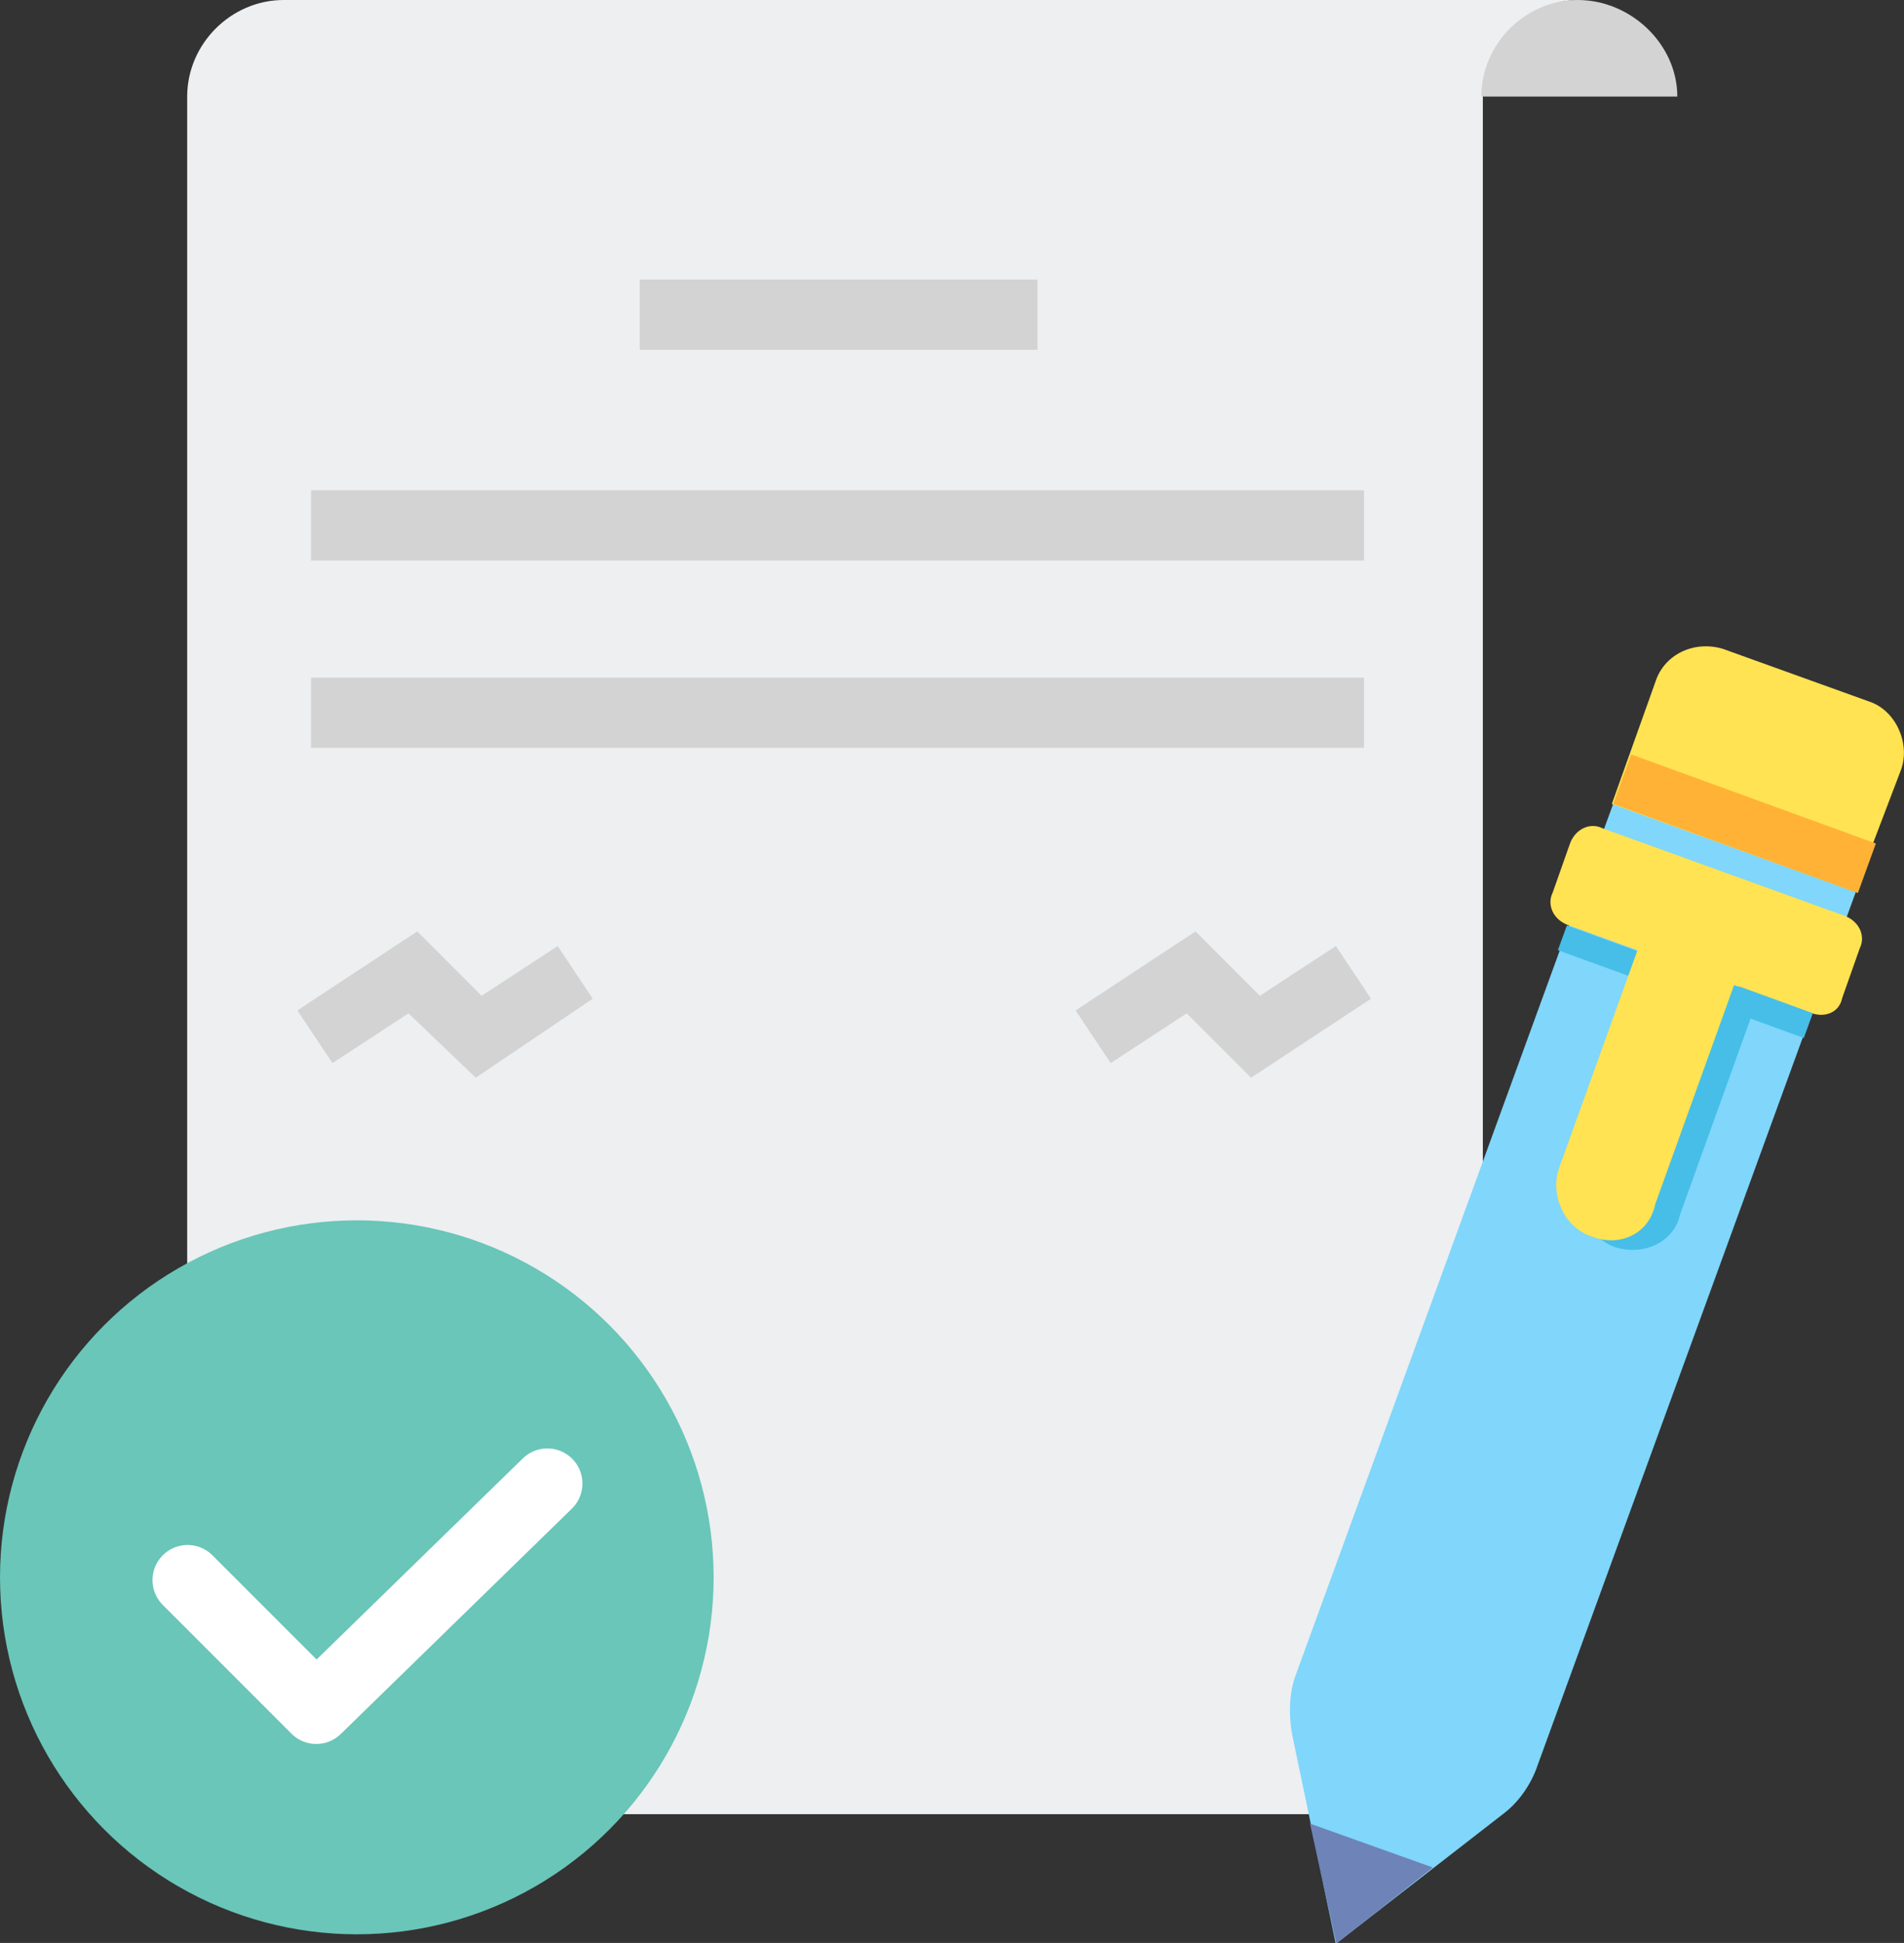 <?xml version="1.0" encoding="utf-8"?>
<!-- Generator: Adobe Illustrator 26.2.1, SVG Export Plug-In . SVG Version: 6.00 Build 0)  -->
<svg version="1.1" id="レイヤー_1" xmlns="http://www.w3.org/2000/svg" xmlns:xlink="http://www.w3.org/1999/xlink" x="0px"
	 y="0px" viewBox="0 0 65.1 66.4" style="enable-background:new 0 0 65.1 66.4;" xml:space="preserve">
<rect x="0" y="0" width="65.1" height="66.4" fill="#333333" stroke="none"/>
<style type="text/css">
	.st0{fill:#EDEFF1;}
	.st1{fill:#D3D3D3;}
	.st2{fill:#69C6B8;}
	.st3{fill:#80D6FB;}
	.st4{fill:#46BEE8;}
	.st5{fill:#FFE352;}
	.st6{fill:#6E83B7;}
	.st7{fill:#FFB236;}
	.st8{fill:none;stroke:#FFFFFF;stroke-width:2.4;stroke-linecap:round;stroke-linejoin:round;}
</style>
<g id="flow04" transform="translate(-3.686 -2)">
	<g id="グループ_356" transform="translate(11.686 2)">
		<g id="グループ_350">
			<g id="グループ_348">
				<path id="パス_281" class="st0" d="M-1.6,62V3.3C-1.6,1.5-0.1,0,1.7,0l0,0H46c-1.8,0-3.3,1.5-3.3,3.3V62L-1.6,62z"/>
			</g>
			<g id="グループ_349" transform="translate(55.349)">
				<path id="パス_282" class="st1" d="M-12.7,3.3c0-1.8,1.5-3.3,3.3-3.3S-6,1.5-6,3.3c0,0,0,0,0,0H-12.7z"/>
			</g>
		</g>
		<g id="グループ_351" transform="translate(19.372 12.454)">
			<rect id="長方形_124" x="-5.5" y="-2.9" class="st1" width="13.6" height="2.4"/>
		</g>
		<g id="グループ_352" transform="translate(5.535 20.756)">
			<rect id="長方形_125" x="-2.9" y="-4" class="st1" width="36" height="2.4"/>
		</g>
		<g id="グループ_353" transform="translate(5.535 29.058)">
			<rect id="長方形_126" x="-2.9" y="-5.9" class="st1" width="36" height="2.4"/>
		</g>
		<g id="グループ_354" transform="translate(4.767 39.731)">
			<path id="パス_283" class="st1" d="M3.5-2.9L1.2-5.1l-2.6,1.7l-1.2-1.8l4.1-2.7l2.2,2.2l2.6-1.7l1.2,1.8L3.5-2.9z"/>
		</g>
		<g id="グループ_355" transform="translate(37.976 39.731)">
			<path id="パス_284" class="st1" d="M-3.2-2.9l-2.2-2.2L-8-3.4l-1.2-1.8l4.1-2.7l2.2,2.2l2.6-1.7l1.2,1.8L-3.2-2.9z"/>
		</g>
	</g>
	<g id="グループ_361" transform="translate(2 49.046)">
		<g id="グループ_360" transform="translate(1.686 5.059)">
			<circle id="楕円形_28" class="st2" cx="12.2" cy="1.8" r="12.2"/>
		</g>
	</g>
	<g id="グループ_373" transform="translate(58.757 29.675)">
		<g id="グループ_362" transform="translate(0 6.657)">
			<path id="パス_290" class="st3" d="M-3.6,27.6l-5.8,4.5l-1.5-7.2c-0.1-0.6-0.1-1.3,0.1-1.9L0.1-6.9l8.3,3L-2.5,26
				C-2.7,26.6-3.1,27.2-3.6,27.6z"/>
		</g>
		<g id="グループ_363" transform="translate(12.565 10.252)">
			<path id="パス_291" class="st4" d="M-12.4,4.7L-12.4,4.7c-0.9-0.3-1.4-1.4-1.1-2.3l3.6-10l3.3,1.2l-3.6,10
				C-10.4,4.5-11.4,5-12.4,4.7C-12.4,4.7-12.4,4.7-12.4,4.7z"/>
		</g>
		<g id="グループ_364" transform="translate(13.839)">
			<path id="パス_292" class="st5" d="M-5.5,2.8l-8.3-3l1.5-4.2c0.3-0.9,1.3-1.4,2.3-1.1l5,1.8c0.9,0.3,1.4,1.4,1.1,2.3L-5.5,2.8z
				"/>
		</g>
		<g id="グループ_365" transform="translate(11.217 7.63)">
			<path id="パス_293" class="st5" d="M-4.4-0.7l-8.3-3c-0.5-0.2-0.7-0.7-0.5-1.1c0,0,0,0,0,0l0.6-1.7c0.2-0.5,0.7-0.7,1.1-0.5
				c0,0,0,0,0,0l8.3,3c0.5,0.2,0.7,0.7,0.5,1.1c0,0,0,0,0,0l-0.6,1.7C-3.4-0.7-3.9-0.5-4.4-0.7z"/>
		</g>
		<g id="グループ_367" transform="translate(11.57 11.851)">
			<g id="グループ_366">
				
					<rect id="長方形_127" x="-12.4" y="-8.4" transform="matrix(0.342 -0.94 0.94 0.342 -1.238 -15.837)" class="st4" width="0.9" height="2.7"/>
			</g>
		</g>
		<g id="グループ_369" transform="translate(18.85 14.501)">
			<g id="グループ_368">
				
					<rect id="長方形_128" x="-13.8" y="-8.9" transform="matrix(0.342 -0.94 0.94 0.342 -1.699 -17.555)" class="st4" width="0.9" height="2.7"/>
			</g>
		</g>
		<g id="グループ_370" transform="translate(11.525 9.874)">
			<path id="パス_294" class="st5" d="M-12.2,4.7L-12.2,4.7c-0.9-0.3-1.4-1.4-1.1-2.3l3.6-10l3.3,1.2l-3.6,10
				C-10.2,4.6-11.2,5.1-12.2,4.7z"/>
		</g>
		<g id="グループ_371" transform="translate(0.92 50.247)">
			<path id="パス_295" class="st6" d="M-11.2-15.6l0.9,4.1l3.3-2.6L-11.2-15.6z"/>
		</g>
		<g id="グループ_372" transform="translate(13.839 4.576)">
			
				<rect id="長方形_129" x="-10.2" y="-8.5" transform="matrix(0.342 -0.94 0.94 0.342 -2.275 -11.457)" class="st7" width="1.8" height="8.9"/>
		</g>
	</g>
	<path id="パス_296" class="st8" d="M10.1,56l4.4,4.4l7.9-7.7"/>
</g>
</svg>
